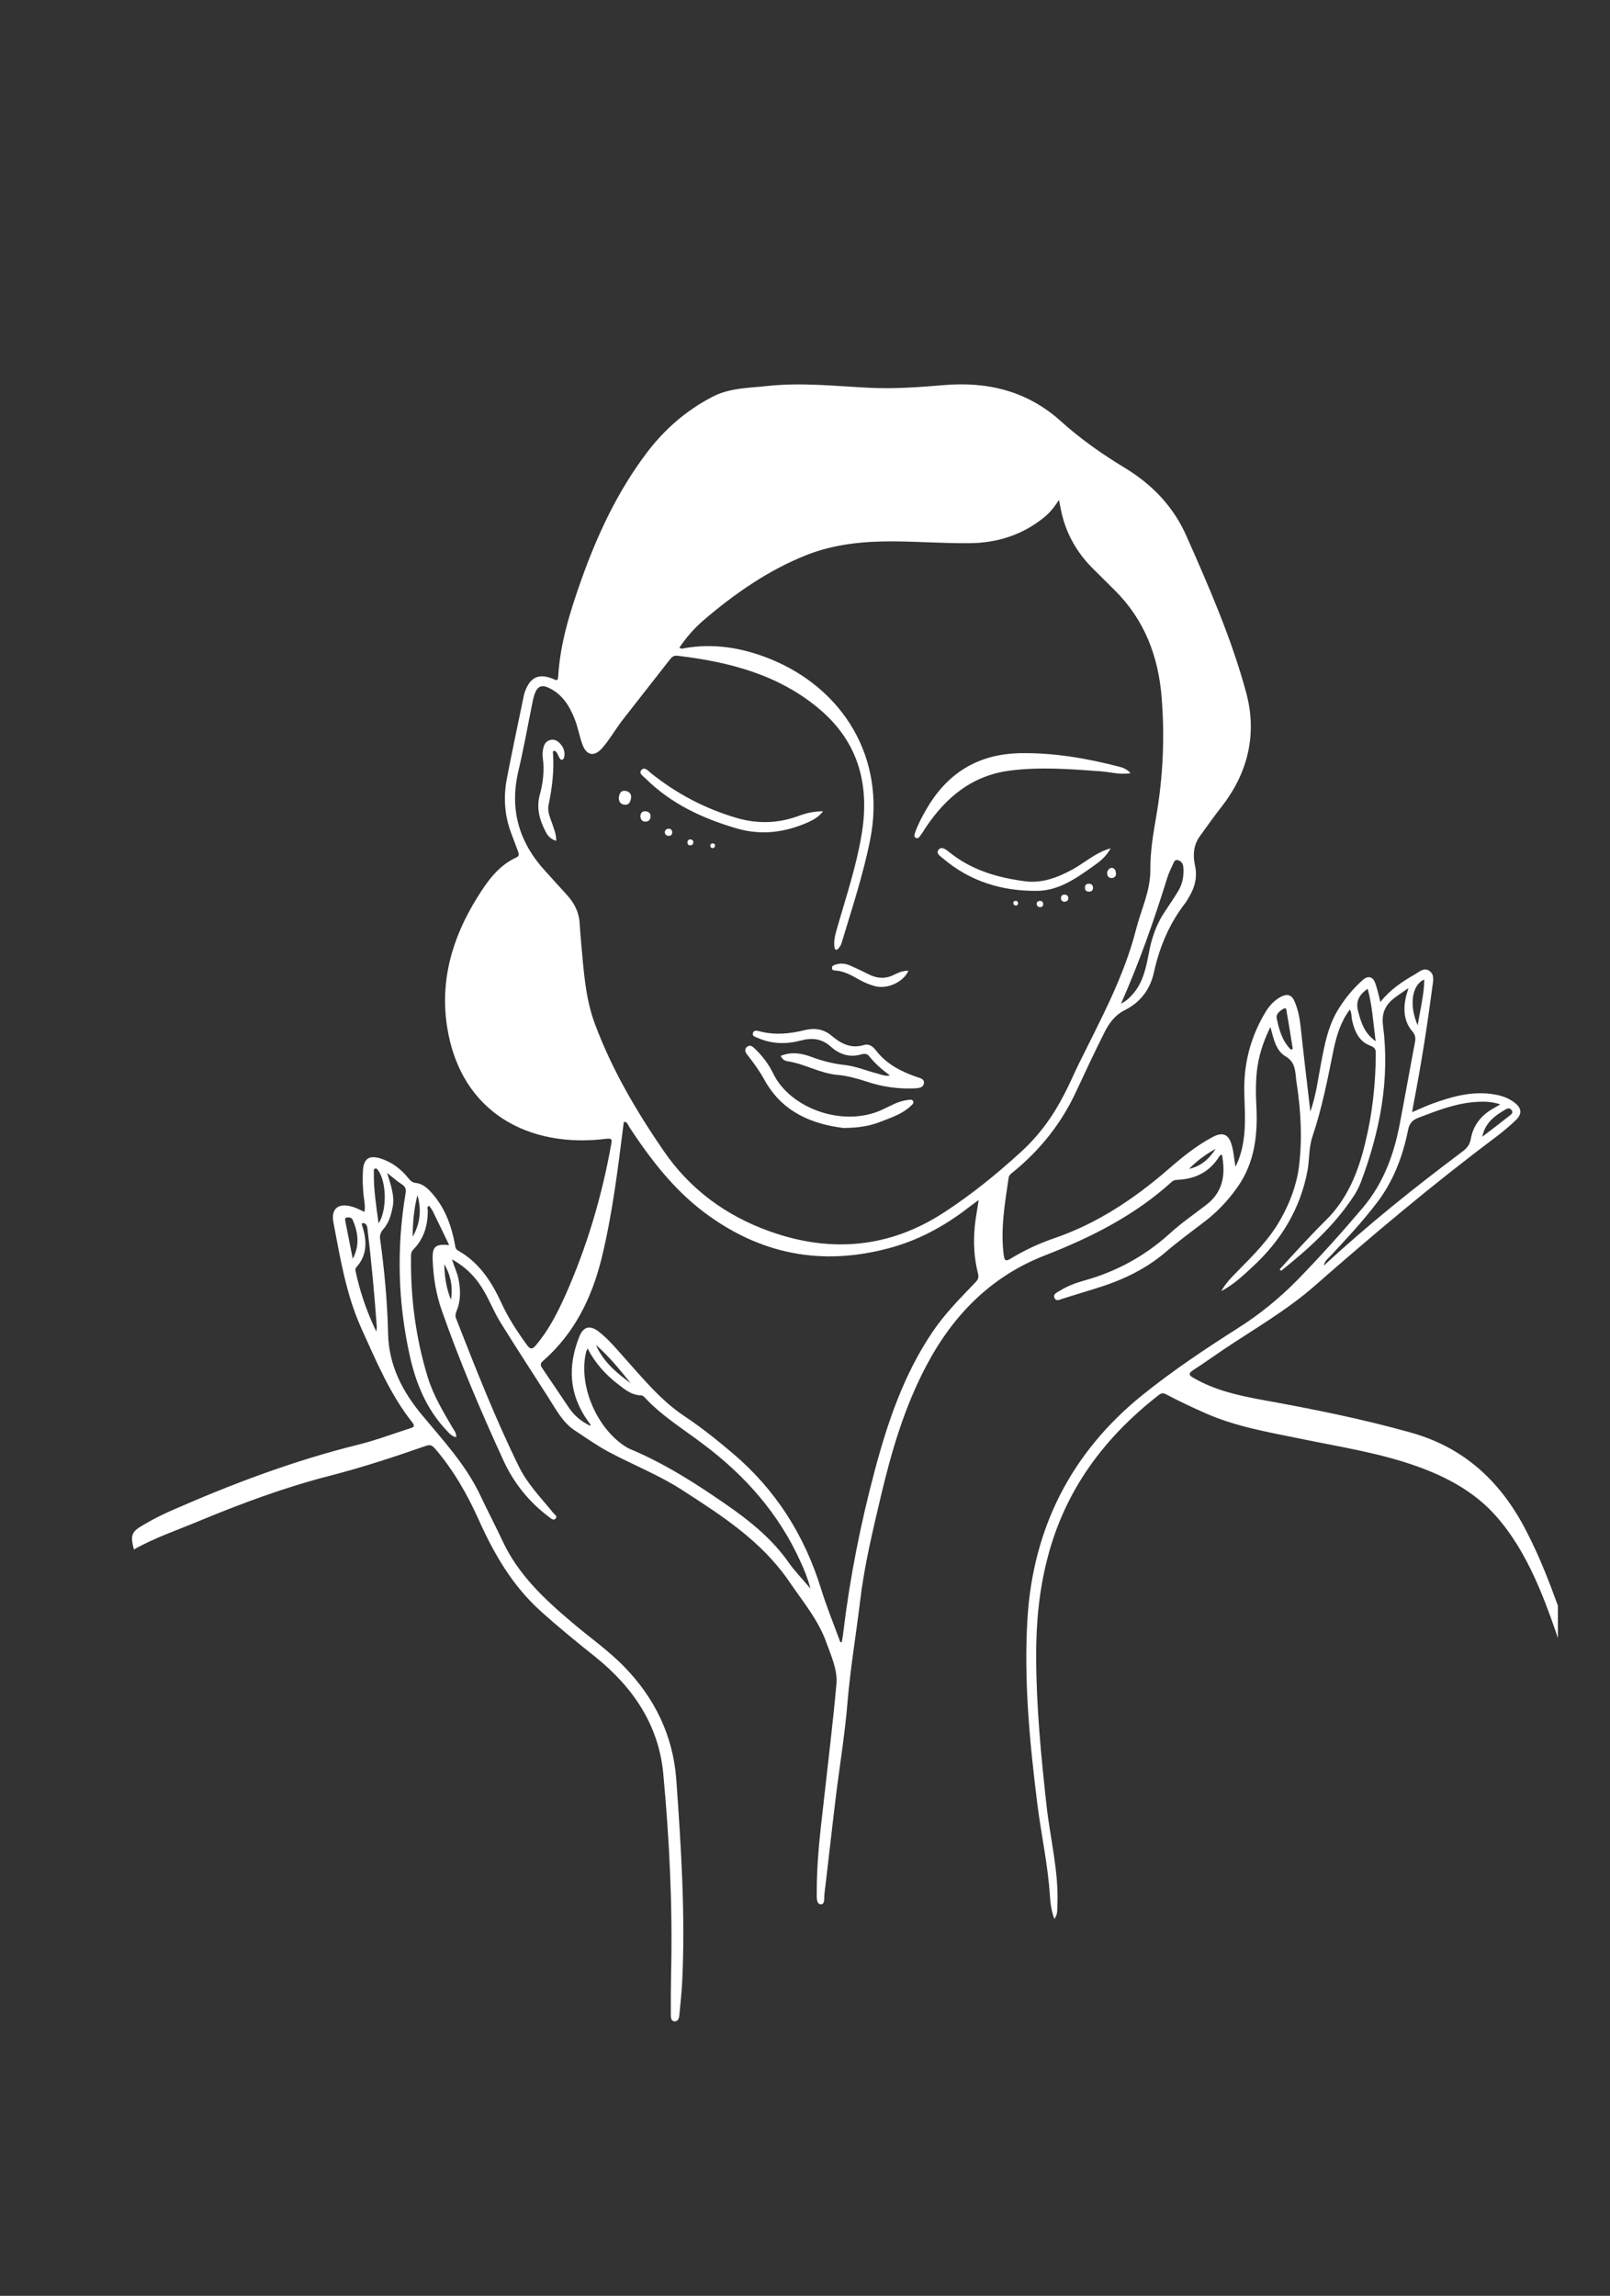 <svg width="651" height="928" viewBox="0 0 651 928" fill="none" xmlns="http://www.w3.org/2000/svg">
<rect x="0" y="0" width="651" height="928" fill="#333333" stroke="none"/>
<g clip-path="url(#clip0_1097_2017)">
<mask id="mask0_1097_2017" style="mask-type:luminance" maskUnits="userSpaceOnUse" x="-12" y="-12" width="675" height="952">
<path d="M-11.025 -11.225H662.025V939.225H-11.025V-11.225Z" fill="white"/>
</mask>
<g mask="url(#mask0_1097_2017)">
<path fillRule="evenodd" clipRule="evenodd" d="M569.516 399.376C567.482 400.787 566.013 401.803 564.6 402.819C560.531 405.697 558.497 408.971 559.231 414.615C562.057 436.401 557.932 457.397 550.303 477.771C549.568 479.634 548.664 481.44 547.59 483.133C539.735 495.268 529.167 504.75 518.035 513.667C517.809 513.479 517.601 513.291 517.413 513.103C520.521 509.66 523.629 506.274 526.794 502.887C529.789 499.67 532.841 496.453 536.005 493.349C544.877 484.657 549.229 473.651 552.054 461.855C554.937 450.059 556.236 438.15 556.293 426.016C556.293 424.323 556.18 423.476 553.976 422.629C549.398 420.936 547.59 416.59 546.629 412.019C546.403 410.777 546.629 409.479 545.782 408.068C542.052 413.091 540.357 418.792 539.17 424.605C536.796 436.288 534.536 448.027 530.693 459.372C529.224 463.661 529.506 468.515 528.715 473.03C525.833 488.551 518.035 501.363 506.563 511.974C502.776 515.473 499.047 519.085 493.791 521.907C495.713 518.521 497.973 516.32 500.177 514.062C506.619 507.515 513.231 501.025 517.809 492.841C521.595 486.124 524.307 479.013 525.268 471.281C526.624 460.106 526.003 448.987 524.307 437.868C524.157 436.928 524.044 435.987 523.968 435.046C523.629 431.829 523.234 429.007 519.786 426.975C515.887 424.661 515.039 420.033 513.683 415.123C510.688 421.218 508.88 426.975 508.202 433.071C507.749 437.473 507.749 441.875 507.976 446.278C508.654 458.243 507.523 469.813 500.29 479.972C496.617 485.165 492.378 489.68 487.349 493.575C481.98 497.695 476.555 501.645 471.469 505.991C462.879 513.385 452.933 517.844 442.253 521.061C438.071 522.302 433.889 523.657 429.651 524.955C428.52 525.294 426.995 526.197 426.373 524.617C425.695 523.093 427.334 522.472 428.351 521.851C431.403 519.932 434.737 518.634 438.184 517.674C451.295 514.062 462.823 507.797 472.938 498.654C477.572 494.421 482.828 490.809 487.801 486.971C493.565 482.569 495.317 476.643 494.526 469.7C494.413 468.797 494.3 467.838 494.187 466.935C493.678 466.709 493.396 466.878 493.113 467.273C489.383 473.425 483.789 476.417 476.668 476.868C475.651 476.925 474.634 476.925 473.786 477.715C458.867 491.26 441.292 500.122 422.643 507.402C400.83 515.812 385.346 531.559 374.552 552.046C365.736 568.696 360.481 586.588 356.186 604.761C352.852 618.871 349.461 632.925 347.766 647.317C346.127 660.919 343.81 674.465 342.68 688.18C341.719 699.919 339.854 711.659 338.328 723.398C336.576 737.452 335.051 751.562 333.355 765.615C333.186 767.083 333.638 769.848 331.886 769.735C330.021 769.622 330.247 766.913 330.247 765.164C330.191 752.747 331.66 740.443 333.073 728.196C334.825 712.336 336.802 696.476 338.215 680.617C338.667 674.973 336.181 669.554 334.259 664.249C330.982 654.88 324.653 647.43 319.171 639.359C308.038 623.048 292.102 612.776 275.996 602.391C266.502 596.239 255.991 592.119 246.102 586.87C241.411 584.33 237.003 581.226 232.539 578.291C227.509 575.017 224.853 569.768 221.745 564.915C215.246 554.755 208.635 544.653 202.305 534.437C199.932 530.599 198.236 526.366 196.033 522.472C192.981 516.941 188.856 512.425 182.752 509.039C183.657 512.03 184.9 514.457 185.408 517.054C186.256 521.456 186.369 525.802 184.561 530.035C184.165 531.051 183.996 531.954 184.448 533.026C192.359 553.232 200.271 573.437 209.878 592.909C213.269 599.851 218.75 605.382 223.554 611.365C224.119 612.098 225.588 612.832 224.627 613.848C223.78 614.808 222.649 613.679 221.915 613.114C213.834 607.075 207.73 599.4 203.549 590.313C194.394 570.389 185.804 550.184 178.571 529.527C176.31 523.036 175.236 516.32 174.954 509.434C174.728 503.847 175.971 502.718 181.622 503.282C179.362 498.598 177.158 493.97 174.897 489.398C174.558 488.721 173.993 488.1 173.485 487.366C172.467 487.931 172.976 488.777 172.976 489.398C172.976 495.268 171.45 500.63 167.268 504.919C166.421 505.766 166.195 506.612 166.195 507.741C165.968 524.391 168.059 540.758 172.976 556.731C175.236 564.124 179.249 570.672 183.091 577.275C183.713 578.347 184.617 579.25 184.448 580.944C182.639 580.605 181.566 579.25 180.492 578.122C172.467 569.599 168.172 559.214 165.686 547.983C160.882 526.31 160.317 504.524 163.934 482.682C164.273 480.876 164.104 479.803 162.521 478.731C160.6 477.546 158.961 476.022 156.531 474.103C158.057 479.182 159.696 483.472 158.735 488.043C158.113 491.317 157.153 494.421 154.949 496.904C153.875 498.146 153.479 499.331 153.706 500.912C155.457 513.611 156.644 526.366 156.927 539.122C157.209 551.933 162.747 562.431 170.546 571.857C179.136 582.185 188.347 592.062 194.168 604.366C197.106 610.575 200.327 616.727 203.266 622.991C209.539 636.424 219.993 646.245 231.013 655.557C238.134 661.653 245.819 666.958 252.374 673.675C264.75 686.374 272.153 701.556 273.453 719.278C275.375 746.256 277.126 773.291 275.883 800.382C275.657 805.067 275.149 809.751 274.696 814.492C274.583 815.565 274.357 817.032 272.888 817.032C271.306 817.089 271.249 815.452 271.249 814.436C271.193 808.679 271.249 802.922 271.362 797.165C271.984 770.356 270.684 743.66 268.198 717.02C266.389 697.379 256.048 682.084 240.846 669.837C233.217 663.741 225.645 657.589 218.411 651.042C206.996 640.714 199.593 627.789 193.433 614.017C188.856 603.858 183.317 594.207 176.028 585.685C174.954 584.499 174.219 583.766 172.354 584.386C159.583 588.845 146.698 593.078 133.587 596.465C115.447 601.093 97.929 607.583 80.636 614.751C71.764 618.476 62.609 621.524 54.132 626.321C52.663 620.508 53.115 619.153 57.975 616.388C61.309 614.413 64.813 612.606 68.317 611.026C93.238 600.02 118.612 590.426 145.116 583.879C152.123 582.129 158.961 579.533 165.855 577.331C166.986 576.936 168.059 576.711 166.76 575.017C157.661 563.56 152.123 550.127 146.133 536.977C139.973 523.318 137.6 508.7 134.831 494.195C133.644 488.326 137.091 485.899 143.138 487.987C144.494 488.438 145.794 489.172 147.376 489.849C147.772 487.479 147.263 485.391 147.037 483.302C146.66 479.954 146.566 476.586 146.755 473.2C147.037 468.289 149.298 466.766 154.101 468.346C158.622 469.813 162.239 472.635 165.177 476.304C165.968 477.263 166.703 477.997 168.172 478.166C171.507 478.561 173.711 481.101 175.688 483.528C180.266 489.172 182.639 495.889 183.939 502.944C184.109 504.016 184.165 504.919 185.295 505.54C193.885 510.394 198.858 518.239 202.814 526.818C205.583 532.857 209.2 538.331 213.099 543.693C214.399 545.499 215.246 545.443 216.603 543.863C221.802 537.767 225.362 530.768 228.583 523.601C237.286 504.072 243.333 483.698 247.119 462.645C247.514 460.614 247.571 459.993 244.971 460.331C214.003 464.169 186.369 449.89 180.831 415.349C177.779 396.328 182.922 378.945 192.924 362.86C196.993 356.312 201.401 349.991 208.748 346.605C210.047 346.04 209.878 345.137 209.426 344.009C208.522 341.695 207.674 339.324 206.77 336.954C204.001 329.729 203.492 322.223 204.961 314.66C207.052 303.767 209.369 292.93 211.63 282.037C211.799 281.022 212.082 280.006 212.477 278.99C214.625 273.628 218.015 272.16 223.497 274.362C224.571 274.757 225.588 275.716 225.701 273.459C226.492 259.913 230.561 247.101 235.025 234.459C241.524 216.172 249.662 198.732 261.416 183.155C268.593 173.616 277.409 165.94 288.033 160.409C294.984 156.741 302.839 156.854 310.412 156.007C324.087 154.54 337.763 156.063 351.382 156.741C361.498 157.249 371.557 156.515 381.616 155.668C399.361 154.144 415.466 158.095 428.916 170.23C436.941 177.454 445.7 183.606 454.855 189.137C465.988 195.91 474.521 204.828 479.776 216.736C488.875 237.337 497.973 258.05 503.85 279.836C508.428 296.655 504.698 312.402 493.791 326.286C490.74 330.181 487.914 334.188 485.032 338.195C482.545 341.695 482.319 345.758 483.167 349.709C484.184 354.224 483.28 358.231 481.076 362.069C480.454 363.085 479.946 364.101 479.268 365.004C472.769 373.414 468.813 382.839 466.553 393.168C465.083 399.828 461.128 405.133 455.024 408.181C450.729 410.326 448.299 413.768 446.378 417.719C442.535 425.395 438.862 433.184 435.245 440.972C429.368 453.784 420.835 464.564 409.985 473.482C409.137 474.216 408.007 474.78 407.837 476.078C406.312 486.463 404.503 496.792 405.859 507.346C406.198 509.716 406.707 509.942 408.741 508.7C414.223 505.37 420.044 502.661 426.09 500.573C443.496 494.647 458.415 484.713 472.204 472.805C477.855 467.894 483.619 463.153 490.231 459.654C494.3 457.453 496.786 458.356 498.03 462.815C498.821 465.467 498.99 468.233 499.555 471.619C501.816 467.104 502.663 462.815 503.116 458.469C503.737 452.204 503.116 445.883 503.116 439.561C503.172 428.612 506.054 418.453 511.705 409.084C513.231 406.544 515.209 404.399 517.865 402.932C520.465 401.577 522.273 402.029 523.46 404.794C524.816 407.955 525.494 411.341 525.89 414.841C527.076 426.016 528.433 437.247 529.845 449.326C532.162 442.609 532.897 436.514 534.027 430.475C535.553 422.46 536.966 414.389 541.543 407.334C544.199 403.158 547.251 399.489 550.924 396.216C553.072 394.24 555.05 394.635 556.067 397.344C556.914 399.658 557.423 402.142 558.158 405.02C562.057 400.053 566.973 396.78 572.116 393.845C573.868 392.829 575.733 390.967 577.88 392.378C580.084 393.789 579.519 396.328 579.236 398.473C577.145 414.276 574.715 430.023 571.664 445.657C571.438 446.786 571.268 447.915 570.986 449.551C573.924 448.31 576.467 447.124 579.01 446.165C587.261 443.174 595.625 440.803 604.61 442.44C607.436 442.948 610.092 443.907 612.352 445.657C615.291 447.858 615.573 450.229 612.917 452.768C610.261 455.365 607.379 457.679 604.497 459.88C579.349 478.731 555.332 498.936 531.71 519.65C520.408 529.583 507.297 537.09 494.808 545.443C490.627 548.265 486.558 551.2 482.319 553.909C480.398 555.207 480.794 555.941 482.489 556.9C491.079 561.923 500.629 564.068 510.236 565.818C530.524 569.486 550.642 573.494 570.534 579.081C591.669 585.007 606.192 598.327 616.308 617.235C624.785 633.151 630.379 650.195 636.2 667.127C638.46 673.787 640.608 680.447 642.812 687.107C644.225 691.284 643.207 695.517 642.925 699.863C640.721 693.598 638.46 687.333 636.313 681.068C631.283 666.45 626.932 651.663 620.49 637.609C616.364 628.635 611.335 620 604.78 612.663C596.416 603.237 585.453 597.255 573.698 592.965C558.214 587.321 541.995 584.894 525.946 581.564C512.666 578.855 499.273 576.598 486.784 570.954C481.698 568.696 476.668 566.326 471.752 563.729C470.395 562.996 469.661 562.996 468.531 563.899C446.604 580.944 430.781 602.109 423.661 629.369C420.157 642.633 418.914 656.065 418.97 669.837C419.027 689.873 420.948 709.796 423.152 729.719C424.621 743.152 428.125 756.359 427.56 769.961C427.447 773.348 427.616 773.404 426.373 775.718C425.073 772.445 424.734 769.171 424.508 766.067C423.717 753.594 420.948 741.346 419.422 728.986C416.314 704.039 413.941 679.093 415.466 654.033C417.783 617.46 433.211 587.096 461.919 563.899C474.125 554.078 487.123 545.386 500.347 536.977C509.219 531.389 517.187 524.899 524.533 517.449C533.688 508.08 542.448 498.315 550.924 488.326C559.457 478.279 563.696 466.54 566.069 453.897C568.16 442.948 570.082 432.055 572.172 421.106C572.455 419.412 572.286 418.34 570.986 416.76C567.765 412.978 567.369 408.181 568.386 403.383C568.612 402.255 569.008 401.182 569.516 399.376ZM182.357 525.407C183.148 520.327 182.3 515.473 179.644 511.014C179.757 515.981 180.435 520.779 182.357 525.407ZM166.873 499.896C169.924 494.534 170.489 488.946 168.794 483.077C167.381 488.608 166.873 494.195 166.873 499.896ZM339.798 663.798C339.986 663.798 340.174 663.779 340.363 663.741C340.589 662.387 340.871 661.088 340.984 659.79C343.64 637.779 347.935 616.106 353.643 594.659C358.898 574.848 365.454 555.546 377.095 538.331C382.125 530.881 388.397 524.617 394.557 518.182C395.687 516.997 395.8 516.038 395.405 514.57C393.822 508.305 393.54 501.928 394.162 495.55C394.501 492.164 395.179 488.834 395.744 485.052C394.049 486.294 392.692 487.253 391.392 488.269C381.673 495.776 371.105 501.476 359.068 504.637C331.886 511.805 307.304 506.894 284.925 490.188C272.436 480.819 263.168 468.741 254.691 455.929C254.07 455.026 253.787 453.784 252.714 453.446C252.035 453.502 252.205 453.897 252.148 454.179C249.831 472.466 247.627 490.809 243.22 508.757C239.264 524.729 232.2 539.065 219.541 550.127C218.185 551.313 218.637 552.159 219.428 553.288C223.045 558.593 226.605 563.955 230.165 569.204C232.313 572.365 235.195 574.622 238.699 576.372C238.699 575.977 238.699 575.864 238.699 575.751C238.397 575.337 238.096 574.923 237.794 574.509C230.052 563.729 229.431 552.216 234.291 540.194C235.93 536.074 238.699 535.566 242.202 538.331C245.876 541.21 248.871 544.766 251.922 548.208C259.721 556.844 267.011 565.987 276.9 572.534C283.682 577.049 290.068 582.185 296.34 587.491C313.633 602.165 325.218 620.452 331.943 642.068C334.203 649.405 337.142 656.573 339.798 663.798ZM599.354 459.485C603.084 456.663 606.814 453.784 610.487 450.906C611.052 450.398 611.956 449.834 611.278 448.818C610.77 448.027 610.035 447.802 609.131 448.253C604.61 450.793 600.485 453.784 599.354 459.485ZM142.629 508.813C145.511 503.452 144.833 498.259 142.629 493.123C142.177 492.051 141.16 492.051 140.256 492.107C139.352 492.22 139.521 493.01 139.634 493.631C140.614 498.673 141.612 503.734 142.629 508.813ZM573.246 414.446C574.32 407.673 575.846 401.972 575.902 395.933C570.929 398.022 569.629 406.318 573.246 414.446ZM521.934 424.266C522.198 424.191 522.461 424.097 522.725 423.984C521.934 419.074 521.199 414.163 520.295 409.253C520.182 408.519 520.295 406.883 518.769 407.842C517.469 408.689 515.887 409.874 516.226 411.511C517.13 416.195 518.487 420.767 521.934 424.266ZM153.084 494.534C156.588 489.003 156.305 477.602 152.801 472.917C152.575 472.635 152.123 472.24 151.841 472.297C150.993 472.466 151.162 473.256 151.162 473.821C151.049 480.706 152.123 487.479 153.084 494.534ZM556.236 420.88C555.276 413.43 554.88 406.544 553.015 399.658C549.568 402.085 548.042 404.738 549.172 408.858C550.359 413.317 551.659 417.606 556.236 420.88ZM146.472 494.365C146.416 494.59 146.246 494.816 146.303 494.986C148.337 501.137 148.789 507.12 143.986 512.369C143.759 512.651 143.646 513.159 143.703 513.498C145.455 521.795 148.111 529.809 152.18 538.275C152.293 536.977 152.349 536.582 152.349 536.243C151.389 522.923 150.145 509.66 148.563 496.453C148.393 495.155 147.885 494.365 146.472 494.365ZM453.272 405.697C455.589 404.512 456.946 403.101 458.246 401.577C462.314 396.836 463.445 390.91 464.575 385.04C465.648 379.34 467.457 373.922 470.621 369.068C472.656 365.964 474.747 362.972 476.612 359.812C478.251 356.933 478.759 353.716 478.477 350.443C478.364 349.032 477.516 347.959 476.216 347.677C474.916 347.339 474.577 348.75 474.182 349.596C473.334 351.289 472.543 353.039 471.978 354.845C466.666 371.89 460.788 388.765 453.272 405.697ZM606.644 446.391C603.31 445.318 600.428 445.205 597.546 445.375C589.126 445.77 581.384 448.818 573.642 451.752C571.099 452.712 569.856 454.067 569.347 456.776C567.199 467.443 563.413 477.489 556.688 486.237C550.755 494.026 544.086 501.137 537.418 508.249C536.683 508.983 535.779 509.603 535.271 511.579C553.411 494.816 572.003 479.972 591.047 465.693C592.969 464.282 594.268 462.928 594.721 460.331C595.681 454.913 598.902 450.793 603.762 448.084C604.554 447.632 605.345 447.124 606.644 446.391ZM237.568 545.048C237.229 545.951 237.003 546.289 236.947 546.685C233.782 560.174 241.468 577.896 253.561 585.12C253.957 585.346 254.296 585.515 254.691 585.685C266.502 590.595 277.352 597.142 287.92 604.253C299.448 611.986 310.751 619.944 318.888 631.57C321.318 635.07 324.37 638.117 327.704 642.125C326.574 637.835 325.218 634.618 323.748 631.401C315.046 611.986 301.426 596.578 284.529 583.879C276.448 577.727 267.689 572.421 260.682 564.858C260.286 564.407 259.777 564.012 259.099 564.012C255.257 563.899 252.487 561.528 249.662 559.327C244.802 555.546 240.677 551.03 237.568 545.048ZM255.03 559.101C250.623 553.683 246.271 548.208 240.959 543.637C243.898 550.41 249.266 554.925 255.03 559.101ZM274.696 261.776C275.544 262.453 276.109 262.114 276.731 262.001C288.655 259.913 300.127 261.832 311.259 266.291C340.871 278.2 358.333 306.363 351.891 339.211C349.065 353.547 344.432 367.375 340.25 381.315C340.08 381.88 339.741 382.444 339.402 382.952C339.063 383.347 338.611 383.912 338.215 383.912C337.481 383.912 337.424 383.065 337.368 382.501C337.085 379.679 337.933 377.082 338.667 374.486C342.171 362.408 346.127 350.443 348.274 338.026C351.835 317.82 347.427 300.211 331.321 286.609C314.82 272.668 294.815 267.532 273.849 265.049C272.323 264.88 271.532 265.726 270.741 266.742C264.355 274.926 257.913 283.11 251.527 291.294C248.814 294.906 246.554 298.857 243.615 302.243C240.281 306.137 237.116 305.46 235.421 300.719C234.291 297.502 233.669 294.003 232.426 290.786C230.335 285.424 227.396 280.626 221.915 278.03C219.033 276.676 217.337 277.409 216.264 280.344C215.868 281.304 215.642 282.376 215.416 283.392C213.495 292.818 211.799 302.356 209.595 311.725C205.922 327.359 209.934 340.679 220.672 352.305C223.572 355.466 226.473 358.664 229.374 361.9C232.143 365.004 234.065 368.56 234.347 372.849C234.573 375.784 234.743 378.719 235.025 381.598C236.043 392.491 236.664 403.383 240.507 413.768C247.345 432.168 257.178 448.931 268.254 465.072C278.991 480.763 293.515 491.373 311.146 497.695C335.842 506.556 359.69 504.524 381.899 489.962C392.918 482.794 403.09 474.498 412.81 465.637C420.213 458.92 425.921 450.962 430.442 442.101C432.533 438.094 434.285 433.917 436.263 429.91C444.965 412.245 454.459 394.917 459.376 375.615C461.41 367.657 465.196 360.094 465.14 351.572C465.083 344.347 466.27 337.179 467.513 330.011C470.264 314.133 470.998 298.142 469.717 282.037C468.418 265.388 462.823 250.6 450.786 238.635C447.81 235.663 444.833 232.709 441.857 229.774C435.189 223.114 430.837 215.269 428.973 206.013C428.747 204.884 428.52 203.699 428.181 202.062C426.26 205.11 424.339 207.424 421.909 209.343C413.206 216.285 403.203 219.446 392.127 219.558C381.786 219.671 371.5 218.881 361.215 218.825C349.405 218.768 337.594 219.897 326.517 224.186C310.864 230.338 297.131 239.877 284.416 250.77C280.687 253.987 277.465 257.712 274.696 261.776ZM480.794 472.466C485.371 471.45 488.649 468.854 491.531 464.395C487.123 466.822 483.789 469.418 480.794 472.466ZM457.172 312.515C452.764 313.249 448.978 312.064 445.135 311.781C432.985 310.878 420.891 309.919 408.685 311.443C393.314 313.305 382.633 322.11 374.326 334.47C373.591 335.599 372.913 336.784 372.066 337.857C371.67 338.421 371.105 339.155 370.257 338.647C369.466 338.195 369.749 337.405 369.975 336.671C371.105 333.398 372.687 330.35 374.439 327.359C382.859 312.572 395.405 304.726 412.641 304.444C426.091 304.218 439.201 306.476 452.142 309.806C453.838 310.201 455.533 310.765 457.172 312.515ZM315.667 426.806C320.132 424.944 324.426 425.79 328.382 427.314C332.677 428.894 336.972 429.967 341.493 430.475C346.127 430.983 350.422 432.845 354.886 433.974C356.355 434.369 357.825 435.103 359.859 434.708C356.581 432.337 353.756 429.854 351.439 426.919C350.591 425.79 349.405 425.903 348.274 426.185C343.584 427.596 339.458 426.185 336.011 423.137C332.338 419.807 328.439 419.356 323.805 420.598C317.984 422.122 312.164 422.065 306.512 419.582C305.608 419.187 304.082 418.904 304.421 417.663C304.817 416.139 306.343 416.647 307.36 416.929C313.463 418.453 319.51 417.889 325.444 416.365C329.513 415.405 333.129 415.97 336.35 418.735C340.137 421.896 344.149 423.984 349.348 422.404C351.382 421.783 353.021 423.025 354.208 424.605C358.503 430.192 364.437 433.184 370.879 435.385C372.179 435.836 373.817 436.119 373.591 437.868C373.365 439.561 371.727 439.787 370.37 439.9C363.476 440.295 356.751 439.336 350.252 437.135C346.409 435.893 342.567 434.821 338.611 434.482C331.49 433.861 325.331 429.967 318.323 428.951C317.363 428.838 316.345 428.217 315.667 426.806ZM340.928 455.929C328.891 454.405 316.458 449.89 309.112 436.514C307.247 433.127 304.987 429.91 302.557 426.862C301.765 425.847 300.635 424.492 301.935 423.25C303.461 421.896 304.647 423.363 305.665 424.323C308.547 427.145 310.92 430.362 312.672 433.974C319.34 447.802 340.645 455.929 356.638 448.592C359.972 447.068 363.137 445.093 366.923 444.641C367.714 444.585 368.731 444.19 369.184 445.036C369.692 445.996 368.731 446.616 368.166 447.124C364.889 450.229 360.65 451.64 356.581 453.22C352.287 454.97 347.709 455.929 340.928 455.929ZM332.79 327.923C331.095 330.181 329.06 331.31 326.856 332.326C317.419 336.502 307.812 337.8 297.697 334.809C284.077 330.802 271.419 324.932 261.134 314.773C260.23 313.813 258.139 312.684 259.325 311.273C260.625 309.75 262.207 311.668 263.281 312.572C273.679 320.868 285.151 326.907 297.923 330.632C306.399 333.116 314.707 332.833 322.957 329.786C326.009 328.657 329.173 327.923 332.79 327.923ZM449.091 342.88C447.169 346.436 444.57 348.354 441.914 350.217C435.019 355.127 427.955 360.094 419.196 360.094C405.181 360.207 392.297 356.312 381.39 347.056C380.373 346.21 378.225 344.968 379.525 343.444C380.825 341.92 382.633 343.501 383.933 344.517C392.805 351.684 403.26 354.732 414.336 356.2C421.4 357.159 427.729 354.676 433.833 351.346C438.41 348.806 442.366 345.25 447.395 343.444C447.734 343.331 448.13 343.218 449.091 342.88ZM224.006 303.428C223.78 303.654 223.554 303.767 223.554 303.936C224.175 311.217 223.271 318.328 221.802 325.44C221.237 328.149 222.536 330.745 223.441 333.341C224.119 335.43 224.966 337.462 224.91 339.888C222.706 339.211 221.463 337.857 220.615 336.163C218.185 331.479 216.829 326.682 218.242 321.32C219.598 316.466 220.163 311.443 219.485 306.363C219.372 305.46 219.372 304.501 219.485 303.541C219.767 301.622 220.219 299.76 222.423 299.139C224.175 298.631 225.532 299.477 226.605 300.719C228.018 302.243 228.583 304.162 228.075 306.25C228.018 306.589 227.622 307.04 227.283 307.097C226.718 307.21 226.436 306.702 226.153 306.25C225.532 305.234 225.418 303.823 224.006 303.428ZM367.319 392.378C365.397 396.836 359.068 399.828 354.151 398.699C351.552 398.078 349.178 397.006 346.918 395.708C344.149 394.127 341.38 392.66 338.159 392.321C337.481 392.208 336.52 392.434 336.407 391.362C336.294 390.289 337.368 390.064 338.102 389.838C339.967 389.217 341.888 389.499 343.64 390.233C346.127 391.305 348.613 392.491 351.043 393.732C354.547 395.538 357.994 395.821 361.611 393.958C363.306 393.111 365.171 392.321 367.319 392.378ZM250.227 322.166C250.51 320.699 251.075 319.401 252.883 319.683C254.522 319.909 255.483 321.038 255.143 322.787C254.861 324.142 254.296 325.496 252.487 325.271C250.736 325.045 250.114 323.803 250.227 322.166ZM258.93 329.899C259.043 328.657 259.608 327.867 260.908 327.923C262.264 327.98 263.112 328.713 263.055 330.068C262.999 331.253 262.264 332.1 261.077 332.1C259.664 332.156 259.043 331.253 258.93 329.899ZM449.43 350.781C450.842 350.838 451.125 351.967 451.238 352.926C451.351 353.942 450.843 354.789 449.656 354.902C448.469 354.958 447.678 354.281 447.678 353.039C447.678 351.91 448.299 351.064 449.43 350.781ZM430.385 361.618C431.233 361.618 431.911 362.013 431.968 362.916C432.024 363.932 431.346 364.496 430.385 364.496C429.538 364.496 429.029 363.932 428.973 363.029C429.029 362.126 429.538 361.618 430.385 361.618ZM441.97 358.965C441.857 359.981 441.236 360.433 440.331 360.433C439.258 360.433 438.636 359.812 438.693 358.683C438.693 357.667 439.427 357.216 440.275 357.216C441.349 357.216 441.97 357.836 441.97 358.965ZM419.196 365.512C419.083 364.666 419.648 364.214 420.383 364.158C421.231 364.101 421.739 364.496 421.796 365.343C421.852 366.077 421.457 366.641 420.665 366.697C419.818 366.697 419.309 366.246 419.196 365.512ZM409.759 365.117C409.646 364.553 410.041 364.158 410.606 364.158C411.228 364.101 411.624 364.44 411.624 365.004C411.68 365.569 411.398 365.964 410.776 366.02C410.211 366.02 409.815 365.738 409.759 365.117ZM271.814 336.446C271.814 337.349 271.306 337.857 270.402 337.857C269.497 337.857 268.819 337.349 268.819 336.333C268.876 335.43 269.61 334.978 270.402 334.978C271.306 334.978 271.758 335.543 271.814 336.446ZM278.991 341.695C278.257 341.638 277.918 341.13 277.974 340.396C278.031 339.663 278.483 339.268 279.217 339.324C279.952 339.38 280.404 339.832 280.348 340.566C280.235 341.299 279.782 341.695 278.991 341.695ZM288.09 342.823C287.468 342.767 287.185 342.372 287.242 341.807C287.242 341.187 287.638 340.904 288.259 340.904C288.824 340.961 289.22 341.299 289.107 341.92C289.05 342.485 288.655 342.823 288.09 342.823Z" fill="white"/>
</g>
</g>
<defs>
<clipPath id="clip0_1097_2017">
<rect width="609" height="860" fill="white" transform="translate(21 34)"/>
</clipPath>
</defs>
</svg>
